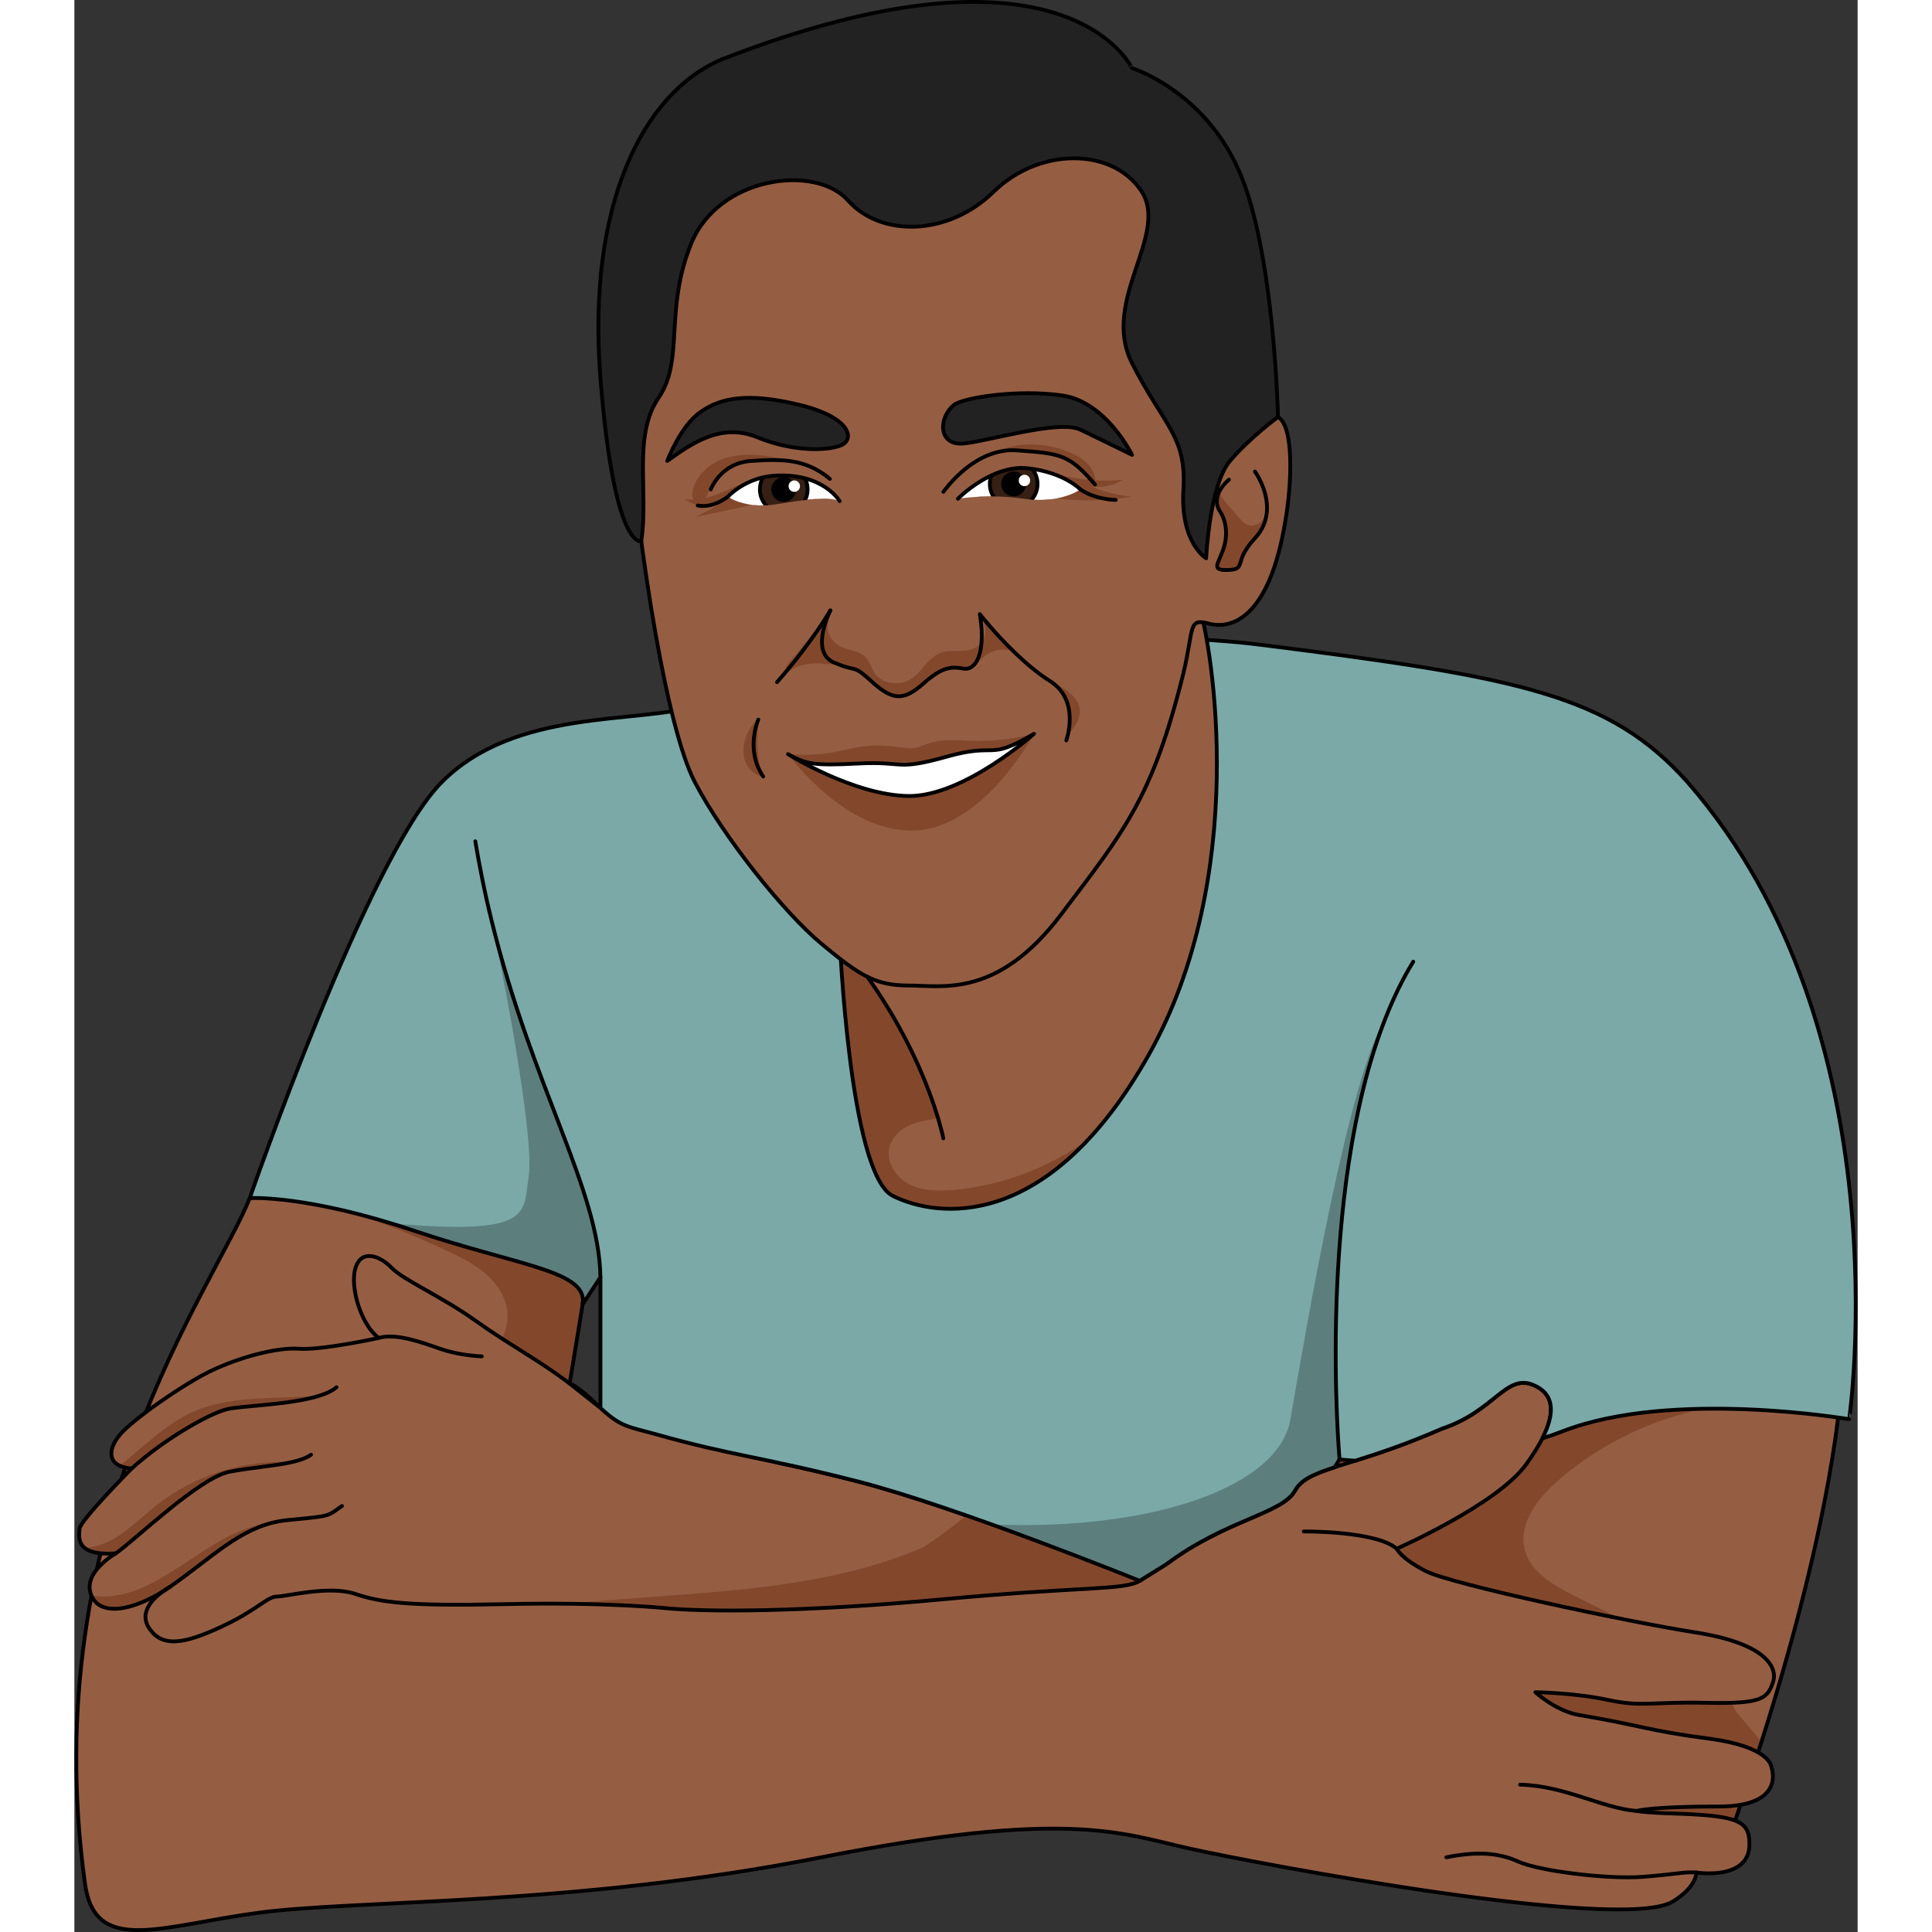 <?xml version="1.0" encoding="utf-8"?>
<!-- Created by: Science Figures, www.sciencefigures.org, Generator: Science Figures Editor -->
<svg version="1.1" id="Camada_1" xmlns="http://www.w3.org/2000/svg" xmlns:xlink="http://www.w3.org/1999/xlink" 
	 width="800px" height="800px" viewBox="0 0 469.869 509.068" enable-background="new 0 0 469.869 509.068"
	 xml:space="preserve">
<rect x="0" y="0" width="469.869" height="509.068" fill="#333333" stroke="none"/>
<g>
	<path fill="#955E43" d="M465.361,367.106c0,0-1.74,31.99-20.81,91.8c-2.77,8.71-5.92,18.02-9.48,27.91l-113.32-40.78l-4.97-1.79
		l-0.11-5.59l-1.04-53l-1.13-57.98L465.361,367.106z"/>
	<path fill="#83482C" d="M453.441,370.326c-2.85,0.16-3.06-0.68-5.92-0.75c-20.62-0.45-41.3,7.1-56.78,20.72
		c-5.28,4.64-10.32,11.27-8.56,18.07c1.54,5.97,7.63,9.39,13.14,12.14c14.98,7.47,29.95,14.93,44.93,22.4
		c-2.21-0.42-4.06,2.11-3.86,4.35c0.2,2.24,1.73,4.11,3.19,5.82c1.66,1.94,3.31,3.89,4.97,5.83c-2.77,8.71-5.92,18.02-9.48,27.91
		l-113.32-40.78c-0.15-0.21-0.3-0.43-0.45-0.64c-1.56-2.22-3.14-4.45-4.63-6.74c-2.57-3.93-4.88-8.02-6.46-12.43
		c-4.78-13.31-2.08-28.47,5.42-40.57c1.69-2.73,3.63-5.31,5.78-7.67c11.67-12.84,28.76-19.86,45.99-21.91
		c17.22-2.04,34.68,0.51,51.58,4.43c5.24,1.21,10.44,2.55,15.61,4.03C440.911,366.336,447.181,368.336,453.441,370.326z"/>
	<path fill="none" stroke="#000000" stroke-linecap="round" stroke-linejoin="round" stroke-miterlimit="10" d="M465.357,367.103
		c0,0-2.286,42-30.286,119.714l-118.286-42.571L314.5,327.675L465.357,367.103z"/>
	<path fill="#955E43" d="M404.141,447.926c-9-1.93-19.18-2.04-19.18-2.04s5.36,4.93,11.47,6c16.6,2.79,17.89,4.07,34.18,6.22
		c16.28,2.14,16.5,7.39,16.5,7.39s4.28,10.5-13.83,10.5c-18.1,0-21.64,1.18-21.64,1.18c2.57,0.53,12.11,0.75,12.11,0.75
		c14.14,0.64,17.61,1.82,17.61,7.75c0.28,10-14,7.71-14,7.71s0.28,3.72-6.29,7.72c-13.71,8-109.14-10-127.14-14
		s-32-10.57-97.15,2.28c-65.14,12.86-122,11.15-148,14.57c-26,3.43-43.42,11.43-46-7.71c-13.14-94.86,34.29-157.43,43.43-180.57
		l10.16-1.1l41.88-4.54l36.64,23.03l-0.89,9.79l-0.07,0.82l-3.43,20.89c0,0,0.86-0.11,5.57,3.97c0.93,0.93,1.77,1.74,2.54,2.45
		c1.86,1.72,3.29,2.84,4.66,3.64c2.73,1.6,5.18,1.95,10.12,3.33c20.54,5.79,27.25,5.79,53.18,12.43c8.06,2.06,18.28,5.38,28.53,8.96
		c22.72,7.93,45.61,17.19,45.61,17.19s0,0,7.07-4.41c15.65-11.7,30.54-13.27,33.86-19.38c1.55-2.86,4.9-4.33,10.45-6.15
		c1.62-0.52,3.42-1.08,5.41-1.71c5.85-1.84,13.37-4.3,22.82-8.43c13.82-4.6,16.82-14.46,24-11.57c5.51,2.23,6.03,7.16,2.48,14.13
		c-1.07,2.11-2.51,4.41-4.3,6.87c-7.72,10.61-34.07,22.18-34.07,22.18s0.96,2.47,7.6,5.89c6.65,3.43,53.25,13.4,71.15,16.18
		c17.89,2.79,21.85,8.9,20.37,13.18c-1.49,4.29-2.91,5.68-17.59,5.36C415.281,448.356,413.141,449.856,404.141,447.926z"/>
	<path fill="#83482C" d="M143.271,374.626c-3.47,2.23-7.38,3.75-11.48,4.31c-5.43,0.73-11.22-0.18-15.7-3.33s-7.39-8.74-6.56-14.16
		c0.75-4.91,4.31-9.14,4.58-14.09c0.23-4.12-1.92-8.08-4.89-10.93c-2.96-2.86-6.7-4.77-10.42-6.53c-5.13-2.45-10.36-4.7-15.66-6.75
		c-8.74-3.39-17.68-6.26-26.77-8.57l41.88-4.54l36.64,23.03l-0.89,9.79l-0.07,0.82l-3.43,20.89c0,0,0.86-0.11,5.57,3.97
		c0.93,0.93,1.77,1.74,2.54,2.45C140.471,372.706,141.901,373.826,143.271,374.626z"/>
	<path fill="none" stroke="#000000" stroke-linecap="round" stroke-linejoin="round" stroke-miterlimit="10" d="M46.214,315.675
		c-9.143,23.143-56.571,85.714-43.429,180.571c2.571,19.143,20,11.143,46,7.714c26-3.429,82.857-1.714,148-14.571
		s79.143-6.286,97.143-2.286s113.429,22,127.143,14c6.571-4,6.286-7.714,6.286-7.714s14.286,2.286,14-7.714
		c0.004-5.929-3.464-7.107-17.607-7.75c0,0-9.536-0.214-12.107-0.75c0,0,3.536-1.179,21.643-1.179s13.821-10.5,13.821-10.5
		s-0.214-5.25-16.5-7.393c-16.286-2.143-17.571-3.429-34.179-6.214c-6.107-1.071-11.464-6-11.464-6s10.179,0.107,19.179,2.036
		s11.143,0.429,25.821,0.75c14.679,0.321,16.099-1.071,17.585-5.357c1.486-4.286-2.478-10.393-20.371-13.179
		c-17.893-2.786-64.5-12.75-71.143-16.179c-6.643-3.429-7.607-5.893-7.607-5.893s26.357-11.571,34.071-22.179
		c7.714-10.607,9-18.107,1.821-21c-7.179-2.893-10.179,6.964-24,11.571c-23.786,10.393-35.357,10.179-38.679,16.286
		c-3.321,6.107-18.214,7.679-33.857,19.375c-7.071,4.411-7.071,4.411-7.071,4.411s-48.214-19.5-74.143-26.143
		s-32.637-6.643-53.176-12.429c-8.432-2.357-9.61-1.714-17.324-9.429c-4.714-4.071-5.571-3.964-5.571-3.964l3.429-20.893
		l0.964-10.607L98.25,310.032L46.214,315.675z"/>
	<path fill="#955E43" d="M280.711,416.536c-4.08,2.54-15.07,1.42-51.75,4.85c-36.68,3.43-63.03,3.43-73.89,2.29
		c0,0-10.09-1.02-27.71-1.11c-4.17-0.03-8.75,0-13.72,0.11c-26,0.57-32.86-0.43-39.71-2.72c-6.86-2.28-18,0.72-20.57,0.72
		c-2.58,0-5.15,3.57-14.72,8c-9.57,4.43-15.71,5.71-19.14,0c-0.36-0.61-0.59-1.21-0.69-1.8c-0.58-3.15,2.23-5.87,4.31-7.41
		c-7.76,4.74-16.13,6.57-18.61,1.01c-0.01-0.03-0.02-0.05-0.03-0.08c-1.21-2.82,0.12-5.42,1.88-7.4c2-2.26,4.57-3.7,4.57-3.7
		c-4.48,0.32-6.91-0.36-8.22-1.43c-1.87-1.51-1.44-3.79-1.35-5.05c0.11-1.67,8.36-10.35,12.01-14.12c1.04-1.07,1.7-1.74,1.7-1.74
		c-0.61-0.05-1.17-0.14-1.67-0.26c-0.57-0.13-1.05-0.3-1.48-0.5c-0.02-0.01-0.04-0.02-0.05-0.03c-3.18-1.56-2.53-5.02,0.2-8.21
		c3.43-4,16.86-13.42,24.14-16.85c7.29-3.43,17-6.15,23-5.72c6,0.43,21-2.85,21-2.85c-4.57-3.29-7.71-13.29-6.14-18.43
		c1.57-5.15,6.57-3.15,9.57,0c3,3.14,13,7.43,22,13.85c9,6.43,16.57,10.29,24.86,16.61l8.11,6.42l98.01,31.42L280.711,416.536z"/>
	<path fill="#83482C" d="M280.711,416.536c-4.08,2.54-15.07,1.42-51.75,4.85c-36.68,3.43-63.03,3.43-73.89,2.29
		c0,0-10.09-1.02-27.71-1.11c1.2-0.09,2.43-0.12,3.59-0.2c8.06-0.6,16.12-1.2,24.18-1.81c23.04-1.72,46.56-3.56,67.83-12.57
		c2.02-0.85,6.91-4.61,12.14-8.64C257.821,407.276,280.711,416.536,280.711,416.536z"/>
	<path fill="#83482C" d="M64.671,367.726c-7.8,2.52-20.92,2.62-24.74,3.66c-4.72,1.29-16.15,7.72-24.86,15.57
		c-0.61-0.05-1.17-0.14-1.67-0.26c-0.57-0.13-1.05-0.3-1.48-0.5c-0.02-0.01-0.04-0.02-0.05-0.03c2.31-1.58,4.37-3.59,6.51-5.37
		c3.73-3.1,7.51-6.22,11.88-8.34C40.761,367.376,53.001,368.806,64.671,367.726z"/>
	<path fill="#83482C" d="M57.351,385.246c-4.7,1.06-11.14,1.49-16.57,2.57c-7.85,1.57-24.71,17.86-29.85,21.48
		c-4.48,0.32-6.91-0.36-8.22-1.43c3.03-0.23,5.83-1.24,8.53-2.95c3.75-2.36,6.89-5.54,10.36-8.28
		C31.641,388.706,44.591,384.596,57.351,385.246z"/>
	<path fill="#83482C" d="M54.241,400.796c-10.6,1.81-17.85,9.49-29.03,17.31c-0.02,0.02-0.05,0.03-0.07,0.04
		c-0.65,0.46-1.31,0.89-1.98,1.29c-0.01,0.01-0.03,0.02-0.04,0.03h-0.01c-1.55,0.95-3.13,1.78-4.68,2.46
		c-0.24,0.11-0.49,0.21-0.73,0.31c-0.94,0.39-1.87,0.71-2.77,0.97c-0.26,0.08-0.52,0.15-0.78,0.21c-0.26,0.07-0.51,0.12-0.76,0.17
		c-0.2,0.05-0.4,0.08-0.6,0.11c-0.24,0.05-0.48,0.08-0.71,0.11c-0.26,0.03-0.51,0.06-0.76,0.07c-0.27,0.02-0.54,0.03-0.8,0.03
		c-2.76,0-4.94-1.02-6.01-3.43c-0.01-0.03-0.02-0.05-0.03-0.08c13.67,2.23,25.36-10.52,36.96-15.99
		C45.451,402.516,49.841,401.136,54.241,400.796z"/>
	<path fill="none" stroke="#000000" stroke-linecap="round" stroke-linejoin="round" stroke-miterlimit="10" d="M138.611,370.986
		l-8.11-6.42c-8.29-6.32-15.86-10.18-24.86-16.61c-9-6.42-19-10.71-22-13.85c-3-3.15-8-5.15-9.57,0
		c-1.57,5.14,1.57,15.14,6.14,18.43c0,0-15,3.28-21,2.85s-15.71,2.29-23,5.72c-7.28,3.43-20.71,12.85-24.14,16.85s-3.57,8.43,3,9
		c0,0-13.57,13.72-13.71,15.86c-0.15,2.14-1.29,7.25,9.57,6.48c0,0-9.04,5.07-6.45,11.1c0.01,0.03,0.02,0.05,0.03,0.08
		c1.07,2.41,3.25,3.43,6.01,3.43c0.26,0,0.53-0.01,0.8-0.03c0.25-0.01,0.5-0.04,0.76-0.07c0.23-0.03,0.47-0.06,0.71-0.11
		c0.19-0.03,0.39-0.06,0.6-0.11c0.25-0.05,0.5-0.1,0.76-0.17c0.26-0.06,0.52-0.13,0.78-0.21c0.9-0.26,1.83-0.58,2.77-0.97
		c0.24-0.1,0.49-0.2,0.73-0.31c1.55-0.68,3.13-1.51,4.68-2.46h0.01c0.01-0.01,0.03-0.02,0.04-0.03c0.67-0.4,1.33-0.83,1.98-1.29"/>
	<path fill="none" stroke="#000000" stroke-linecap="round" stroke-linejoin="round" stroke-miterlimit="10" d="M25.211,418.106
		c-0.02,0.02-0.05,0.03-0.07,0.04c-0.24,0.13-1.03,0.58-1.98,1.29c-0.01,0.01-0.03,0.02-0.04,0.03h-0.01
		c-0.23,0.17-0.47,0.36-0.72,0.57c-0.12,0.1-0.25,0.21-0.38,0.32c-0.22,0.18-0.43,0.38-0.64,0.59c-0.1,0.1-0.2,0.19-0.29,0.29
		c-0.69,0.71-1.32,1.52-1.75,2.41c-0.13,0.25-0.23,0.5-0.32,0.77c-0.04,0.1-0.07,0.21-0.1,0.32c-0.01,0.05-0.03,0.1-0.03,0.14
		c-0.03,0.08-0.04,0.15-0.06,0.23c-0.02,0.1-0.03,0.21-0.04,0.31c-0.04,0.21-0.05,0.42-0.05,0.63c0,0.13,0.01,0.26,0.02,0.4
		c0.01,0.14,0.03,0.29,0.06,0.43c0.1,0.59,0.33,1.19,0.69,1.8c3.43,5.71,9.57,4.43,19.14,0s12.14-8,14.72-8
		c2.57,0,13.71-3,20.57-0.72c6.85,2.29,13.71,3.29,39.71,2.72s41.43,1,41.43,1c10.86,1.14,37.21,1.14,73.89-2.29
		s47.67-2.31,51.75-4.85"/>
	<path fill="none" stroke="#000000" stroke-linecap="round" stroke-linejoin="round" stroke-miterlimit="10" d="M25.211,418.106
		c11.18-7.82,18.43-15.5,29.03-17.31c0.64-0.11,1.3-0.19,1.97-0.26c11.72-1.15,10.15-0.86,14.29-3.72"/>
	<path fill="none" stroke="#000000" stroke-linecap="round" stroke-linejoin="round" stroke-miterlimit="10" d="M62.361,383.296
		c-1.15,0.85-2.9,1.46-5.01,1.95c-4.7,1.06-11.14,1.49-16.57,2.57c-7.85,1.57-24.71,17.86-29.85,21.48"/>
	<path fill="none" stroke="#000000" stroke-linecap="round" stroke-linejoin="round" stroke-miterlimit="10" d="M69.071,365.536
		c-1.05,0.89-2.58,1.61-4.4,2.19c-7.8,2.52-20.92,2.62-24.74,3.66c-4.72,1.29-16.15,7.72-24.86,15.57"/>
	<path fill="none" stroke="#000000" stroke-linecap="round" stroke-linejoin="round" stroke-miterlimit="10" d="M80.214,352.532
		c4.429-1.286,10.857,1,16.143,2.857s11,2,11,2"/>
	<path fill="#7AA9A8" d="M467.641,373.956c0,0-46.57-8-75.43,3.15c-1.8,0.7-3.61,1.33-5.41,1.91c3.55-6.97,3.03-11.9-2.48-14.13
		c-7.18-2.89-10.18,6.97-24,11.57c-2.83,1.24-5.49,2.33-7.98,3.29c-5.82,2.26-10.73,3.85-14.83,5.14c0,0,0,0-0.01,0
		c-0.42-0.03-0.82-0.06-1.19-0.08c-0.12-0.01-0.24-0.02-0.37-0.03c-0.2-0.02-0.39-0.03-0.57-0.04c-0.48-0.04-0.87-0.08-1.18-0.11
		c-0.16-0.02-0.29-0.03-0.4-0.04c-0.12-0.01-0.21-0.02-0.28-0.03c-0.03-0.01-0.05-0.01-0.08-0.01c-0.04-0.01-0.07-0.01-0.07-0.01
		l-1.27,2.06c-5.55,1.82-8.9,3.29-10.45,6.15c-3.32,6.11-18.21,7.68-33.86,19.38c-7.07,4.41-7.07,4.41-7.07,4.41
		s-18.68-7.56-39.05-14.86c-12.34-4.44-25.31-8.78-35.09-11.29c-25.93-6.64-32.64-6.64-53.18-12.43c-7.41-2.07-9.22-1.82-14.78-6.97
		v-34.45l-4.68,7.14c0.02-0.14,0.04-0.27,0.05-0.41c0.02-0.14,0.02-0.28,0.02-0.41c0.21-8.12-17.52-9.48-44.64-18.61
		c-2.09-0.7-4.11-1.35-6.05-1.94c-24.13-7.37-37.1-6.63-37.1-6.63s31.15-90,50.57-109.57c19.43-19.56,51.43-15.29,67.47-20.15
		c0,0,80.82-24.57,148.82-16c68,8.58,91.43,13.15,112,36.15C482.501,271.966,467.641,373.956,467.641,373.956z"/>
	<path fill="#5C7F7E" d="M133.981,343.266c0.02-0.14,0.02-0.28,0.02-0.41c0.21-8.12-17.52-9.48-44.64-18.61
		c-2.09-0.7-4.11-1.35-6.05-1.94c38.01,3.44,34.84-2.73,36.39-12.27c1.44-8.8-4.93-44.59-9.77-67.47
		c10.76,44.04,28.33,70.84,28.68,93.97l-4.68,7.14C133.951,343.536,133.971,343.406,133.981,343.266z"/>
	<path fill="#5C7F7E" d="M333.361,384.536l-1.27,2.06c-5.55,1.82-8.9,3.29-10.45,6.15c-3.32,6.11-18.21,7.68-33.86,19.38
		c-7.07,4.41-7.07,4.41-7.07,4.41s-18.68-7.56-39.05-14.86c42.62,1.75,75.67-10.02,78.72-27.57c4.4-25.28,15.32-89.97,25.11-105.88
		C327.141,314.586,333.361,384.536,333.361,384.536z"/>
	<path fill="none" stroke="#000000" stroke-linecap="round" stroke-linejoin="round" stroke-miterlimit="10" d="M425.071,206.106
		c-20.57-23-44-27.57-112-36.15c-68-8.57-148.82,16-148.82,16c-16.04,4.86-48.04,0.59-67.47,20.15
		c-19.42,19.57-50.57,109.57-50.57,109.57s15.15-0.86,43.15,8.57c26.96,9.08,44.65,10.47,44.65,18.47c0,0.05,0,0.1-0.01,0.14
		c0,0.13,0,0.27-0.02,0.41c-0.01,0.14-0.03,0.27-0.05,0.41l4.68-7.14v34.45c5.56,5.15,7.37,4.9,14.78,6.97
		c20.54,5.79,27.25,5.79,53.18,12.43c25.93,6.65,74.14,26.15,74.14,26.15s0,0,7.07-4.41c15.65-11.7,30.54-13.27,33.86-19.38
		c1.55-2.86,4.9-4.33,10.45-6.15l1.27-2.06c0,0,0.03,0,0.07,0.01c0.03,0,0.05,0,0.08,0.01c0.07,0.01,0.16,0.02,0.28,0.03
		c0.11,0.01,0.24,0.02,0.4,0.04c0.31,0.03,0.7,0.07,1.18,0.11c0.18,0.01,0.37,0.02,0.57,0.04c0.13,0.01,0.25,0.02,0.37,0.03
		c0.37,0.02,0.77,0.05,1.19,0.08c0.01,0,0.01,0,0.01,0c5.85-1.84,13.37-4.3,22.81-8.43c13.82-4.6,16.82-14.46,24-11.57
		c5.51,2.23,6.03,7.16,2.48,14.13c1.8-0.58,3.61-1.21,5.41-1.91c28.86-11.15,75.43-3.15,75.43-3.15S482.501,271.966,425.071,206.106
		z"/>
	<path fill="#955E43" d="M283.071,277.956c-5.22,9.27-10.56,16.55-15.85,22.22c-21.59,23.19-42.4,19.52-51.58,14.93
		c-11.43-5.72-14-68-14-68l2.19-7.02l16.61-53.27c0,0,72.06-39.14,75.77-27.71C299.931,170.536,309.641,230.816,283.071,277.956z"/>
	<path fill="#83482C" d="M267.221,300.176c-21.59,23.19-42.4,19.52-51.58,14.93c-11.43-5.72-14-68-14-68l2.19-7.02
		c3.21,0.75,2.54,15.06,5.1,17.28c11.08,15.48,16.38,29.77,18.63,37.22c-2.07,0.58-4.3,0.65-7,1.71c-2.79,1.1-5.28,3.39-5.88,6.33
		c-0.78,3.84,1.93,7.75,5.45,9.48c3.51,1.74,7.62,1.76,11.53,1.42C244.431,312.406,256.831,307.676,267.221,300.176z"/>
	<path fill="none" stroke="#000000" stroke-linecap="round" stroke-linejoin="round" stroke-miterlimit="10" d="M201.643,247.103
		c0,0,2.571,62.286,14,68c11.429,5.714,40.857,10,67.429-37.143c26.571-47.143,16.857-107.429,13.143-118.857
		c-3.714-11.429-75.768,27.714-75.768,27.714L201.643,247.103z"/>
	<path fill="#955E43" d="M319.071,137.316c-4.29,26.14-14.57,28.5-20.14,27c-5.57-1.5-3.86,1.07-6.71,13.07
		c-8.21,33-15.58,41.57-32.29,63.65c-16.72,22.07-31.29,18.64-40.07,18.64c-8.79,0-12.86-2.57-22.93-10.93
		c-10.07-8.36-25.93-28.29-33.43-42.64c-4.73-9.06-9.25-30.52-12.72-53.61c-2.03-13.5-3.7-27.57-4.85-40.04
		c-0.57-6.19-0.78-11.89-0.7-17.15c0.71-46.02,23.84-57.42,23.84-57.42s66.64-10.71,106.07-4.07c39.43,6.64,37.72,73.72,42,76.07
		C321.431,112.246,320.781,127.676,319.071,137.316z"/>
	<path fill="#83482C" d="M314.211,134.796c-0.18,2.37-1.08,4.81-3.14,7.02c-5.79,6.22-2.14,8.14-6.86,8.36
		c-4.71,0.21-3-1.29-1.59-5.14c1.42-3.86,0.95-7.72-0.77-10.29c-1.09-1.63-1.05-3.52-0.11-5.35c0.12,1.21,0.96,2.21,1.76,3.12
		c1.19,1.36,2.38,2.72,3.57,4.07c0.62,0.71,1.28,1.44,2.16,1.76c1.59,0.57,3.4-0.46,4.28-1.9
		C313.821,135.926,314.051,135.376,314.211,134.796z"/>
	<path fill="#83482C" d="M238.701,162.646c0.14,0.15,0.26,0.31,0.38,0.48c-0.13-0.14-0.25-0.28-0.37-0.42
		c-0.13-0.15-0.25-0.29-0.38-0.44C238.461,162.386,238.591,162.516,238.701,162.646z"/>
	<path fill="#83482C" d="M247.651,171.816c-2.37-1.23-5.67-0.63-7.66,0.99c-1.12,0.92-2.15,2.01-3.36,2.75
		c-0.41,0.26-0.85,0.47-1.31,0.62c-0.03,0.01-0.05,0.01-0.07,0.02c-0.32,0.04-0.64,0.04-0.97-0.02c-3.28-0.57-5.57-0.5-10.57,3.93
		c-5,4.43-7.93,4.64-13.43-0.36c-4.56-4.14-3.91-3.04-7.34-4.12c-0.26-0.15-0.55-0.27-0.87-0.34c-0.09-0.02-0.18-0.04-0.28-0.06
		c-0.49-0.09-0.99-0.12-1.49-0.15c-0.75-0.03-1.51-0.03-2.26-0.12c-1.7-0.2-3.44-0.21-5.14,0.09c-1.05,0.18-2.07,0.48-3.05,0.91
		c-0.54,0.24-1.45,0.98-2.14,0.8c-0.05-0.01-0.1-0.03-0.14-0.05c-1.15-0.56,1.87-3.4,2.48-4.16c1.51-1.87,3.02-3.75,4.53-5.62
		c1.19-1.49,2.42-3.59,3.88-4.88c0.09-0.08,0.19-0.16,0.29-0.23c0.02-0.02,0.05-0.04,0.07-0.06c0.1,1.34-0.58,2.6-0.34,4.02
		c0.3,1.74,1.32,3.37,2.84,4.28c2.26,1.36,5.35,1.23,7.18,3.13c1.03,1.07,1.44,2.58,2.18,3.87c1.81,3.13,6.46,3.74,9.42,2.05
		c3.17-1.83,4.78-5.9,8.23-7.14c2.79-1,6.08,0.14,8.75-1.14c0.79-0.38,1.46-0.97,1.96-1.68c0.49-0.67,0.81-1.45,0.94-2.27
		c0.19-1.3-0.16-2.67-0.9-3.75C241.751,166.206,244.621,169.106,247.651,171.816z"/>
	<path fill="#83482C" d="M249.441,173.396c-0.49-0.41-0.97-0.83-1.44-1.25c-0.05-0.04-0.1-0.09-0.14-0.14
		c-0.07-0.05-0.14-0.12-0.21-0.19c0.01,0.01,0.02,0.02,0.03,0.02c0,0,0,0,0.01,0C248.371,172.206,248.971,172.716,249.441,173.396z"
		/>
	<path fill="#83482C" d="M264.907,186.963c0.306,2.881-1.859,5.372-3.873,7.454c0.721-2.063,1.451-4.181,1.404-6.366
		c-0.034-1.612-0.512-3.209-1.349-4.586c-0.561-0.923-2.765-2.39-2.79-3.298C261.095,181.404,264.552,183.617,264.907,186.963z"/>
	<path fill="#83482C" d="M176.575,195.44c-0.448,1.88-0.413,3.92,0.384,5.68c0.797,1.761,2.424,3.193,4.334,3.487
		c-0.533-0.082-1.028-5.09-1.094-5.702c-0.218-2.01-0.266-4.038-0.143-6.056c0.094-1.537,0.714-4.465-1.225-2.025
		C177.757,192.176,176.976,193.76,176.575,195.44z"/>
	<path fill="#83482C" d="M276.361,126.407c-2.482,1.57-5.541,2.206-8.444,1.754c3.408,1.419,7.023,2.341,10.694,2.728
		c-8.16,1.348-16.556,1.258-24.685-0.265c-2.128-0.399-3.749-1.455-3.124-3.852c0.401-1.537,1.393-2.647,3.004-2.859
		c1.998-0.264,4.076,0.758,5.966,1.236c2.519,0.637,5.088,1.072,7.676,1.299C270.413,126.709,273.401,126.698,276.361,126.407z"/>
	<path fill="#83482C" d="M171.118,129.566c-3.305,1.359-6.884,2.533-10.399,1.889c2.591,1.908,6.108,2.491,9.177,1.522
		c-2.12,1.097-4.24,2.195-6.361,3.292c4.593-0.979,9.186-1.959,13.779-2.938c2.173-0.463,7.571-2.931,4.274-5.734
		C178.848,125.267,173.785,128.47,171.118,129.566z"/>
	<path fill="#83482C" d="M219.321,197.103c4.454,0.644,4.393-2.714,14.786-2c10.393,0.714,18.75-1.75,18.75-1.75
		s-13.286,24.964-31.607,25.5c-18.321,0.536-33.214-20.143-33.214-20.143s7.393,0.643,13.286-0.75
		C207.214,196.567,210.428,195.817,219.321,197.103z"/>
	<path fill="none" stroke="#000000" stroke-linecap="round" stroke-linejoin="round" stroke-miterlimit="10" d="M145.928,112.46
		c3.116,33.796,10.071,79.286,17.571,93.643s23.357,34.286,33.429,42.643c10.071,8.357,14.143,10.929,22.929,10.929
		s23.357,3.429,40.071-18.643s24.087-30.643,32.294-63.643c2.849-12,1.135-14.571,6.706-13.071s15.857-0.857,20.143-27
		c1.714-9.643,2.357-25.071-1.929-27.429c-4.286-2.357-2.571-69.429-42-76.071s-106.071,4.071-106.071,4.071
		S140.357,52.032,145.928,112.46z"/>
	<path fill="none" stroke="#000000" stroke-linecap="round" stroke-linejoin="round" stroke-miterlimit="10" d="M261.361,195.106
		c0,0,3.85-10.5-4.29-15.65c-3.16-1.99-6.3-4.66-9.07-7.31c-0.05-0.04-0.1-0.09-0.14-0.14c-0.06-0.05-0.12-0.11-0.17-0.17
		c-0.01,0-0.01,0-0.01,0c-5.27-5.08-9.11-10.02-9.11-10.02c0.05,0.28,0.09,0.55,0.13,0.83c0,0.02,0.01,0.04,0.01,0.06
		c0.37,2.49,0.46,4.64,0.33,6.44c-0.21,3.29-1.14,5.43-2.41,6.41c-0.41,0.34-0.85,0.54-1.31,0.62c-0.03,0.01-0.05,0.01-0.07,0.02
		c-0.32,0.04-0.64,0.04-0.97-0.02c-3.28-0.57-5.57-0.5-10.57,3.93c-5,4.43-7.93,4.64-13.43-0.36c-4.56-4.14-3.91-3.04-7.34-4.12
		c-0.34-0.11-0.72-0.24-1.15-0.4c-0.46-0.17-0.99-0.37-1.58-0.62c-5.42-2.28-2.66-10.02-1.46-12.79c0.18-0.43,0.33-0.74,0.4-0.89"/>
	<path fill="none" stroke="#000000" stroke-linecap="round" stroke-linejoin="round" stroke-miterlimit="10" d="M199.211,160.816
		c-0.01,0.02-0.02,0.03-0.03,0.05c0,0.02-0.01,0.04-0.03,0.06c-0.23,0.38-0.46,0.75-0.69,1.12c-3.6,5.85-8.02,11.43-10.75,14.71
		c-1.56,1.87-2.57,2.99-2.57,2.99"/>
	<path fill="none" stroke="#000000" stroke-linecap="round" stroke-linejoin="round" stroke-miterlimit="10" d="M180.214,189.603
		c0,0-3.536,7.929,1.286,15"/>
	<path fill="#FFFFFF" d="M188.036,198.71c4.607,2.571,6.429,3.107,18.643,2.464c12.214-0.643,9.536,2.036,23.25-1.821
		c13.714-3.857,10.286,1.393,22.929-6c0,0-18.643,16.607-33.107,16.393C205.286,209.532,188.036,198.71,188.036,198.71z"/>
	<path fill="none" stroke="#000000" stroke-linecap="round" stroke-linejoin="round" stroke-miterlimit="10" d="M188.036,198.71
		c4.607,2.571,6.429,3.107,18.643,2.464c12.214-0.643,9.536,2.036,23.25-1.821c13.714-3.857,10.286,1.393,22.929-6
		c0,0-18.643,16.607-33.107,16.393C205.286,209.532,188.036,198.71,188.036,198.71z"/>
	<path fill="#FFFFFF" d="M265.071,128.956c0,0-2.79,2.05-8.01,2.62c-0.61,0.07-1.25,0.12-1.93,0.14c-1.46,0.04-3.08-0.03-4.85-0.29
		c-4.29-0.63-8.26-0.69-11.33-0.57c-0.28,0.01-0.56,0.02-0.82,0.04c-3.28,0.17-5.33,0.53-5.33,0.53s2.09-2.13,5.33-4.22
		c0.27-0.17,0.54-0.34,0.82-0.51c2.05-1.23,4.5-2.39,7.12-2.98c1.67-0.38,3.41-0.53,5.18-0.33c0.78,0.09,1.53,0.2,2.24,0.33
		c0.57,0.1,1.12,0.22,1.64,0.35c0.68,0.16,1.32,0.34,1.93,0.52C262.541,126.306,265.071,128.956,265.071,128.956z"/>
	<path fill="#FFFFFF" d="M201.641,132.036c-1.59-0.66-3.71-0.77-6.3-0.57c-3,0.21-6.64,0.82-10.84,1.46c-2,0.3-3.78,0.32-5.33,0.17
		c-4.5-0.43-6.99-2.21-6.99-2.21s2.5-2.79,6.99-4.43c1.6-0.59,3.46-1.03,5.54-1.14c4.57-0.25,8.05,0.57,10.63,1.71
		C199.891,129.026,201.641,132.036,201.641,132.036z"/>
	<path fill="none" stroke="#000000" stroke-linecap="round" stroke-linejoin="round" stroke-miterlimit="10" d="M274.393,131.728
		c0,0-5.285-0.013-9.321-2.768"/>
	<path fill="#222222" d="M231.643,106.782c-4.093,3.535-3.964,10.714,2.679,10.071c6.643-0.643,25.179-6.321,30.75-3.643
		c5.571,2.679,13.607,6.643,13.607,6.643s-6.75-13.929-18.321-15.643C248.786,102.496,234,104.746,231.643,106.782z"/>
	<path fill="#222222" d="M156.214,121.46c6.857-4.929,14.357-10.071,23.786-6.214c9.429,3.857,18.536,3.582,22.071,2.059
		c3.536-1.523,2.679-7.309-11.036-10.63c-13.714-3.321-20.72-1.859-26.077,1.891S156.214,121.46,156.214,121.46z"/>
	<path fill="none" stroke="#000000" stroke-linecap="round" stroke-linejoin="round" stroke-miterlimit="10" d="M231.643,106.782
		c-4.093,3.535-3.964,10.714,2.679,10.071c6.643-0.643,25.179-6.321,30.75-3.643c5.571,2.679,13.607,6.643,13.607,6.643
		s-6.75-13.929-18.321-15.643C248.786,102.496,234,104.746,231.643,106.782z"/>
	<path fill="none" stroke="#000000" stroke-linecap="round" stroke-linejoin="round" stroke-miterlimit="10" d="M156.214,121.46
		c6.857-4.929,14.357-10.071,23.786-6.214c9.429,3.857,18.536,3.582,22.071,2.059c3.536-1.523,2.679-7.309-11.036-10.63
		c-13.714-3.321-20.72-1.859-26.077,1.891S156.214,121.46,156.214,121.46z"/>
	<path fill="none" stroke="#000000" stroke-linecap="round" stroke-linejoin="round" stroke-miterlimit="10" d="M164.25,133.184
		c0,0,3.426,1.021,7.929-2.295"/>
	<path fill="#222222" d="M149.37,142.607c1.987-12.933-2.299-27.778,4.558-37.784s1.429-22.863,8.571-40.577
		c7.143-17.714,32.682-21.143,41.341-11.429c8.659,9.714,26.373,9.429,38.373-2.286s31.143-11.714,38.857-0.286
		s-10.786,28.857-2.393,45.429s14.408,19.143,13.544,33.286c-0.865,14.143,5.992,18.143,5.992,18.143s0.857-19.286,6.286-25.643
		c5.429-6.357,12.643-11.571,12.643-11.571s-0.929-43.929-10.357-65.071c-9.429-21.143-28.107-26.857-28.107-26.857
		S261.357-19.754,170.5,15.675c-20.857,8.857-35.494,38.571-31.89,84C142.214,145.103,149.37,142.607,149.37,142.607z"/>
	<path fill="none" stroke="#000000" stroke-linecap="round" stroke-linejoin="round" stroke-miterlimit="10" d="M149.37,142.607
		c1.987-12.933-2.299-27.778,4.558-37.784s1.429-22.863,8.571-40.577c7.143-17.714,32.682-21.143,41.341-11.429
		c8.659,9.714,26.373,9.429,38.373-2.286s31.143-11.714,38.857-0.286s-10.786,28.857-2.393,45.429s14.408,19.143,13.544,33.286
		c-0.865,14.143,5.992,18.143,5.992,18.143s0.857-19.286,6.286-25.643c5.429-6.357,12.643-11.571,12.643-11.571
		s-0.929-43.929-10.357-65.071c-9.429-21.143-28.107-26.857-28.107-26.857S261.357-19.754,170.5,15.675
		c-20.857,8.857-35.494,38.571-31.89,84C142.214,145.103,149.37,142.607,149.37,142.607z"/>
	<path fill="none" stroke="#000000" stroke-linecap="round" stroke-linejoin="round" stroke-miterlimit="10" d="M208.931,257.366
		c11.08,15.48,16.38,29.77,18.63,37.22c1.02,3.4,1.4,5.37,1.4,5.37"/>
	<path fill="none" stroke="#000000" stroke-linecap="round" stroke-linejoin="round" stroke-miterlimit="10" d="M352.781,253.386
		c-2.78,4.54-5.2,9.54-7.29,14.84c-18.35,46.36-12.13,116.31-12.13,116.31"/>
	<path fill="none" stroke="#000000" stroke-linecap="round" stroke-linejoin="round" stroke-miterlimit="10" d="M105.641,221.676
		c0.53,3.2,1.1,6.31,1.72,9.35c0.79,3.98,1.65,7.82,2.57,11.54c10.76,44.04,28.33,70.84,28.68,93.97"/>
	<path fill="none" stroke="#000000" stroke-linecap="round" stroke-linejoin="round" stroke-miterlimit="10" d="M361.5,489.389
		c7.857-1.571,13.714-1.286,19,1.143c5.286,2.429,23.429,4.714,32.714,4c9.286-0.714,10.713-1.366,14.143-1.143"/>
	<path fill="none" stroke="#000000" stroke-linecap="round" stroke-linejoin="round" stroke-miterlimit="10" d="M411.643,477.175
		c-9.286-0.786-18.857-6.643-30.714-6.929"/>
	<path fill="none" stroke="#000000" stroke-linecap="round" stroke-linejoin="round" stroke-miterlimit="10" d="M323.928,403.532
		c0,0,18.973-0.21,24.5,4.536"/>
	<circle fill="#361F13" cx="247.497" cy="127.514" r="6.286"/>
	
		<circle stroke="#000000" stroke-linecap="round" stroke-linejoin="round" stroke-miterlimit="10" cx="247.497" cy="127.514" r="2.777"/>
	<circle fill="#361F13" cx="186.911" cy="128.96" r="6.286"/>
	
		<circle fill="none" stroke="#000000" stroke-linecap="round" stroke-linejoin="round" stroke-miterlimit="10" cx="247.497" cy="127.514" r="6.286"/>
	
		<circle fill="none" stroke="#000000" stroke-linecap="round" stroke-linejoin="round" stroke-miterlimit="10" cx="186.911" cy="128.96" r="6.286"/>
	
		<circle stroke="#000000" stroke-linecap="round" stroke-linejoin="round" stroke-miterlimit="10" cx="186.911" cy="128.96" r="2.777"/>
	<circle fill="#FFFFFF" cx="250.334" cy="126.596" r="1.507"/>
	<circle fill="#FFFFFF" cx="189.688" cy="128.103" r="1.507"/>
	<path fill="#955E43" d="M195.341,119.856v7.17c-2.58-1.14-6.06-1.96-10.63-1.71c-2.08,0.11-3.94,0.55-5.54,1.14v-6.6H195.341z"/>
	<path fill="#83482C" d="M178.54,119.831c-3.261-0.096-6.6,0.392-9.491,1.903c-2.891,1.511-5.292,4.132-6.076,7.299
		c-0.165,0.666-0.257,1.373-0.071,2.033s0.702,1.263,1.377,1.381c0.753,0.132,1.496-0.359,1.934-0.985s0.651-1.377,0.942-2.083
		c1.544-3.751,5.337-6.201,9.276-7.172c1.652-0.408,3.349-0.594,5.047-0.654c0.866-0.03,4.625,0.595,5.175,0.111
		c0.918-0.808-2.636-1.237-3.047-1.304C181.929,120.085,180.239,119.881,178.54,119.831z"/>
	<path fill="#955E43" d="M195.341,131.466v7.99h-16.17v-6.36c1.55,0.15,3.33,0.13,5.33-0.17
		C188.701,132.286,192.341,131.676,195.341,131.466z"/>
	<path fill="#955E43" d="M255.131,121.006v2.37c-0.75,0.08-1.51,0.15-2.26,0.23c-0.52-0.08-1.06-0.16-1.62-0.22
		c-4.54-0.51-8.94,1.29-12.3,3.31v-9.9h11.31c-0.83,0.7-1.98,1.37-3.57,1.98C249.591,117.846,252.931,118.886,255.131,121.006z"/>
	<path fill="#83482C" d="M262.984,119.507c1.681,0.787,3.31,1.781,4.484,3.218c1.174,1.437,1.839,3.379,1.41,5.184
		c-1.159-1.865-2.693-3.496-4.485-4.766c-2.131-1.51-4.596-2.496-7.115-3.182c-2.82-0.768-5.738-1.168-8.659-1.201
		c-2.322-0.027-6.664-0.257-8.628,1.103c3.779-1.393,7.243-2.668,11.362-2.758C255.344,117.018,259.364,117.812,262.984,119.507z"/>
	<path fill="#83482C" d="M252.871,123.606c0.75-0.08,1.51-0.15,2.26-0.23v0.69C254.421,123.886,253.671,123.736,252.871,123.606z"/>
	<path fill="#955E43" d="M255.131,141.907v1.34c-2.36,1.31-4.98,2.16-7.66,2.51h-5.33c-0.71-0.09-1.42-0.2-2.13-0.32
		c0.59,0.14,1.19,0.24,1.79,0.32h-2.85v-5.54c2.49-0.1,5.58-0.08,8.96,0.27C251.301,141.517,253.091,142.067,255.131,141.907z"/>
	<path fill="none" stroke="#000000" stroke-linecap="round" stroke-linejoin="round" stroke-miterlimit="10" d="M228.964,129.603
		c0.321-0.321,8.143-11.786,19.5-10.929c11.357,0.857,13.607,0.964,20.464,9"/>
	<path fill="none" stroke="#000000" stroke-linecap="round" stroke-linejoin="round" stroke-miterlimit="10" d="M232.797,131.425
		c0,0,8.917-9.107,18.453-8.036c9.536,1.071,13.821,5.571,13.821,5.571"/>
	<path fill="none" stroke="#000000" stroke-linecap="round" stroke-linejoin="round" stroke-miterlimit="10" d="M201.643,132.037
		c0,0-4.302-7.402-16.929-6.719c-7.929,0.429-12.536,5.571-12.536,5.571"/>
	<path fill="none" stroke="#000000" stroke-linecap="round" stroke-linejoin="round" stroke-miterlimit="10" d="M167.678,128.96
		c0,0,2.571-6.964,10.607-7.5c8.036-0.536,14.357-0.643,20.786,4.714"/>
	<path fill="none" stroke="#000000" stroke-linecap="round" stroke-linejoin="round" stroke-miterlimit="10" d="M311.071,124.246
		c1.52,2.21,3.47,6.27,3.14,10.55c-0.18,2.37-1.08,4.81-3.14,7.02c-5.79,6.22-2.14,8.14-6.86,8.36c-4.71,0.21-3-1.29-1.59-5.14
		c1.42-3.86,0.95-7.72-0.77-10.29c-1.09-1.63-1.05-3.52-0.11-5.35c0.53-1.05,1.37-2.07,2.47-3.01"/>
	<path fill="#955E43" d="M257.061,131.576v4.17h-18.93v-4.85c0.26-0.02,0.54-0.03,0.82-0.04c3.07-0.12,7.04-0.06,11.33,0.57
		c1.77,0.26,3.39,0.33,4.85,0.29C255.811,131.696,256.451,131.646,257.061,131.576z"/>
	<path fill="#83482C" d="M302.161,127.816c0.14-0.21,0.32-0.38,0.53-0.52C302.601,127.496,302.411,127.666,302.161,127.816z"/>
</g>
</svg>